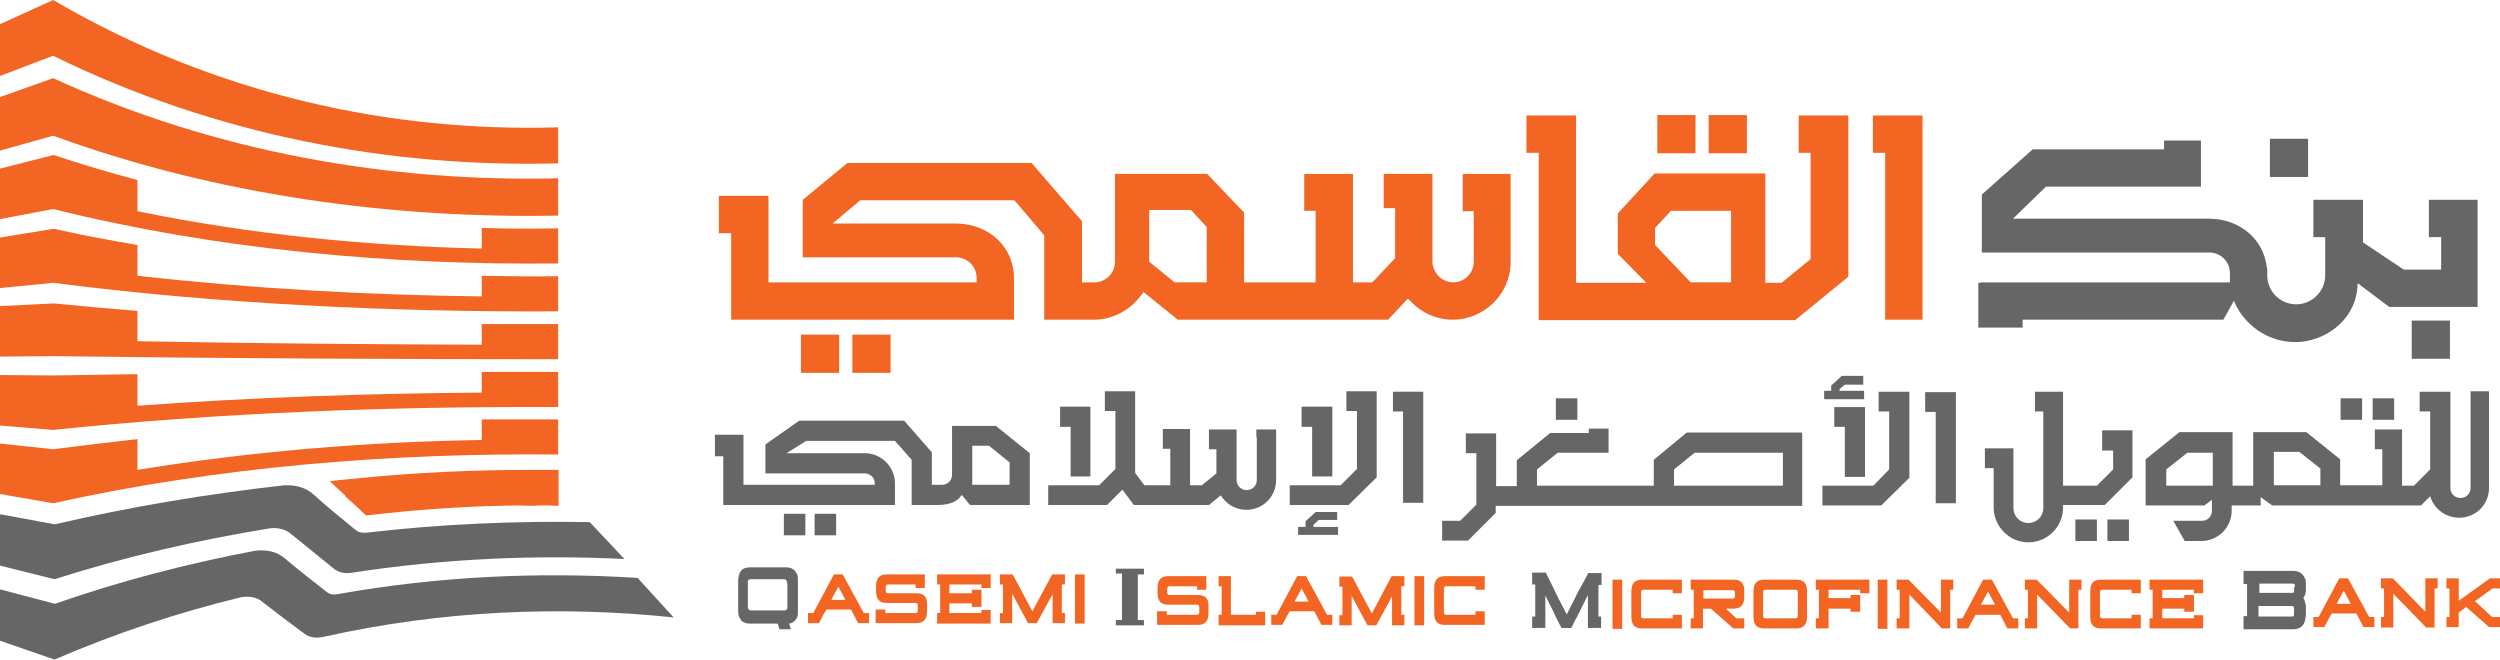 <?xml version="1.0" encoding="UTF-8"?>
<svg id="Layer_1" xmlns="http://www.w3.org/2000/svg" version="1.1" viewBox="0 0 569.3 150.2">
  <!-- Generator: Adobe Illustrator 29.6.1, SVG Export Plug-In . SVG Version: 2.1.1 Build 9)  -->
  <defs>
    <style>
      .st0 {
        fill: #f26522;
      }

      .st1 {
        fill: #666;
      }
    </style>
  </defs>
  <path class="st1" d="M12.4,131.9h0q.1,0,0,0,.1,0,0,0c16-5.1,32.5-8.9,49.1-11.6,2-.2,3.7.3,4.9,1.4,3.2,2.6,6.4,5.2,9.5,7.7,1.2,1,2.6,1.3,4.4,1,20.8-3.2,41.6-4.1,61.9-3.1l-7.9-8.4c-16.7-.3-33.8.4-50.8,2.4-1.1.1-1.9-.1-2.5-.6-3.2-2.6-6.4-5.2-9.5-8-1.7-1.6-4-2.3-6.7-2.2-17.7,2-35.2,4.9-52.3,8.9l-12.5-2.3v11.7l12.4,3.1h0Z"/>
  <path class="st1" d="M73.8,145c26.8-6,53.8-7.1,79.6-4.4l-8.2-9c-22.3-1.4-45.4-.4-68.3,3.7-1.1.2-1.9,0-2.5-.5-3.2-2.5-6.4-5-9.5-7.6-1.7-1.5-4-2.1-6.7-1.8-15.4,2.9-30.8,6.9-45.7,12.1l-12.5-3.3v11.7l12.4,4.3h0c13.9-6,28.1-10.7,42.5-14.2,2-.3,3.7,0,4.9,1.1,3.2,2.5,6.4,4.9,9.5,7.2,1.2.9,2.7,1.1,4.5.7Z"/>
  <path class="st0" d="M123,115.1c1.3,0,2.8,0,4.2.1h0v-8.2h-6.1c-13.3,0-26.9.6-40.4,2h0c-2.2.2-4.4.4-5.6.6l2.5,2.3h0l1.1,1h-.2l2.1,1.9h0l2.8,2.6s2.2-.3,4.4-.5c10.2-1.1,20.5-1.7,30.6-1.8h0c1.4.1,3,.1,4.6,0Z"/>
  <path class="st0" d="M127.1,49.1v-8.5c-37.9.9-77.7-5.7-115-22.8h0L0,22.1v12.2l12.1-3.4c37.3,13.6,77.1,18.9,115,18.2Z"/>
  <path class="st0" d="M127.1,37.2v-8.2C89.2,30.1,49.4,21.8,12.1,0h0L0,5.5v11.8l12.1-4.6c37.3,18.3,77.1,25.5,115,24.5Z"/>
  <path class="st0" d="M12.1,114.6h0c37.3-8.3,77.1-11.5,115-11.1v-8h-17.4v4.7c-26.1.4-52.6,2.6-78.4,6.8v-7c-6.4.7-12.8,1.5-19.2,2.3l-12.1-1.3v11.5l12.1,2.1h0Z"/>
  <path class="st0" d="M12.1,97.9h0c37.3-3.9,77.1-5.4,115-5.2v-8h-17.4v.7h0v4c-26.1.2-52.6,1.1-78.4,3v-3.9h0v-3.3c-6.4.1-12.8.2-19.2.3-1.9,0-10.1-.1-12.1-.1v11.5l12.1,1h0Z"/>
  <path class="st0" d="M127.1,81.8v-8h-17.4v.9c.1,0,.1.1.2.1h-.2v.5h0v3.2c-26.1-.1-52.6-.3-78.4-.8v-5.1h0v-.9h0v-.9c-6.4-.5-12.8-1.1-19.1-1.7h0l-12.2.6v11.5c2,0,10.2-.1,12.1-.1,37.3.5,77.1.7,115,.7Z"/>
  <path class="st0" d="M127.1,70.9v-8c-5.7.1-11.6,0-17.4-.1v.8h0v3.9c-26.1-.3-52.6-1.8-78.4-4.7v-7c-6.4-1.1-12.8-2.3-19.1-3.7h0l-12.2,2v11.5l12.1-1.2c37.3,4.8,77.1,6.7,115,6.5Z"/>
  <path class="st0" d="M127.1,60v-8c-5.7.1-11.6.1-17.4-.1v1h0v3.7c-26.1-.6-52.6-3.2-78.4-8.5v-7.1c-6.4-1.7-12.8-3.6-19.1-5.7h0l-12.2,3.1h0v11.5l12.1-2.3c37.3,9.3,77.1,12.8,115,12.4Z"/>
  <path class="st1" d="M181.4,130.6c-.4-.9-1.2-1.4-2.4-1.4h-8.2c-1,0-1.8.3-2.2,1-.1.1-.2.3-.2.4-.1.3-.2.7-.3,1.2v7.6c0,.6.2,1.1.4,1.4.1.2.2.3.3.5.5.5,1.1.7,2,.7h6.3l.4,1.3h2.6c-.3-1.1-.4-1.2-.4-1.3.8-.1,1.4-.6,1.7-1.2.1-.2.2-.3.2-.5.1-.3.1-.7.1-1.2v-7c0-.4,0-.8-.1-1.1-.1-.2-.1-.3-.2-.4ZM179.3,132.8v5.6c0,.4-.3.6-.6.6h-7.7c-.2,0-.3-.1-.5-.2-.1-.1-.1-.2-.2-.4h0v-6c0-.2.1-.3.2-.4s.3-.1.4-.1h7.7c.3,0,.5.2.6.6v.3h.1Z"/>
  <path class="st1" d="M254.1,130.6h1.4v1.5h0v.6h0v8.5h-1.4v1.2h6.4v-1.2h-1.4v-7.9h0v-.6h0v-1.9h1.4v-1.3h-6.4v1.1Z"/>
  <path class="st1" d="M524.8,131.6c-.4-1-1.3-1.6-2.6-1.6h-11.3v3h.8v7.3h-.8v3h11.3c1.4,0,2.4-.7,2.7-2,0-.2.1-.3.1-.5s.1-.5.1-.8v-2c0-.1,0-.2-.1-.4,0-.4-.2-.7-.3-1.1-.1-.1-.1-.2-.2-.3,0,0,0-.1.1-.1.2-.3.3-.7.4-1,0-.1.1-.3.1-.5v-1.8c0-.4-.1-.8-.1-1.1-.1.2-.2,0-.2-.1ZM522.4,139.4v.5c0,.4-.2.5-.5.5h-7.6v-2.4h7.6c.3,0,.4.1.5.4v1ZM522.4,133.7v1.1c-.1.2-.2.2-.3.2h-7.6v-2.1h7.6c.2,0,.4.1.5.3v.5h-.2Z"/>
  <path class="st1" d="M361.5,130.9l-.3.5-.4.8-.3.5-.7,1.3-.3.5-.7,1.4-.3.6-.7,1.4-.3.6-.7,1.4-.7-1.3-.3-.6-.8-1.5-.3-.6-.8-1.7-.3-.6-.8-1.6-.3-.6-.5-1h-3.1v2.7h.7v7.3h-.7v2.6h3v-7.4l.2.4.3.6.8,1.6.3.6.7,1.5.3.6.4.8.3.6.4.7h2.2c.2-.3.3-.6.5-1,.1-.2.2-.4.3-.6.2-.3.3-.6.5-.9.1-.2.2-.4.3-.6.2-.5.5-.9.7-1.4.1-.2.2-.4.3-.6.2-.5.5-.9.7-1.4.1-.2.2-.4.3-.6.1-.1.1-.3.2-.4v7.5h3v-2.6h-.6v-7.2h.7v-2.7h-3.1l-.1.4Z"/>
  <rect class="st0" x="367.2" y="132" width="2.2" height="11.2"/>
  <path class="st0" d="M371.5,134.6v5.9c0,1.8.8,2.6,2.4,2.6h9.1v-3.1h-2.1v.8h-6.7c-.3,0-.5-.2-.5-.6v-5.3c0-.4.2-.6.5-.6h6.7v.8h2.1v-3.1h-9c-1.7,0-2.5.8-2.5,2.6Z"/>
  <path class="st0" d="M394.8,132h-9.8v2.3h.7v6.5h-.7v2.3h2.8v-4.5h1.8l5.1,4.5h2.5v-2.3h-1.8c-.8-.7-1.6-1.5-2.4-2.2h1.8c1.6,0,2.4-.9,2.4-2.6v-1.3c.1-1.9-.8-2.7-2.4-2.7ZM395.1,135.7c0,.4-.2.6-.5.6h-6.7v-1.9h6.7c.3,0,.5.2.5.6v.7Z"/>
  <path class="st0" d="M409.1,132h-7.4c-1.6,0-2.4.9-2.4,2.6v5.9c0,1.8.8,2.6,2.4,2.6h7.4c1.6,0,2.4-.9,2.4-2.6v-5.9c0-1.8-.8-2.6-2.4-2.6ZM409.4,140.2c0,.4-.2.6-.5.6h-6.9c-.3,0-.5-.2-.5-.6v-5.3c0-.4.2-.6.5-.6h6.9c.3,0,.5.2.5.6v5.3Z"/>
  <polygon class="st0" points="413.5 134.3 414.2 134.3 414.2 140.8 413.5 140.8 413.5 143.1 416.4 143.1 416.4 138.6 421.4 138.6 421.4 139.3 423.6 139.3 423.6 135.5 421.4 135.5 421.4 136.2 416.4 136.2 416.4 134.3 423.6 134.3 423.6 135.1 425.7 135.1 425.7 132 413.5 132 413.5 134.3"/>
  <rect class="st0" x="427.6" y="132" width="2.2" height="11.2"/>
  <polygon class="st0" points="442 139.5 434.6 132 431.9 132 431.9 134.3 432.6 134.3 432.6 140.8 431.9 140.8 431.9 143.1 434.8 143.1 434.8 135.4 442.2 143.1 444.1 143.1 444.1 134.3 444.8 134.3 444.8 132 442 132 442 139.5"/>
  <path class="st0" d="M453.6,132h-2l-4.7,8.8h-1.2v2.3h2.5c1-1.9,1.3-2.5,1.7-3.1h5.6l1.6,3.1h2.5v-2.3h-1.2l-4.8-8.8ZM451.1,137.7l1.6-3c1.2,2.2,1.4,2.6,1.6,3h-3.2Z"/>
  <polygon class="st0" points="471.2 139.5 463.8 132 461.1 132 461.1 134.3 461.8 134.3 461.8 140.8 461.1 140.8 461.1 143.1 463.9 143.1 463.9 135.4 471.4 143.1 473.3 143.1 473.3 134.3 474 134.3 474 132 471.2 132 471.2 139.5"/>
  <path class="st0" d="M476,134.6v5.9c0,1.8.8,2.6,2.4,2.6h9.1v-3.1h-2.1v.8h-6.7c-.3,0-.5-.2-.5-.6v-5.3c0-.4.2-.6.5-.6h6.7v.8h2.1v-3.1h-9.1c-1.6,0-2.4.8-2.4,2.6Z"/>
  <polygon class="st0" points="489.5 134.3 490.2 134.3 490.2 140.8 489.5 140.8 489.5 143.1 501.7 143.1 501.7 140.1 499.6 140.1 499.6 140.8 492.4 140.8 492.4 138.6 497.4 138.6 497.4 139.3 499.6 139.3 499.6 135.5 497.4 135.5 497.4 136.2 492.4 136.2 492.4 134.3 499.6 134.3 499.6 135.1 501.7 135.1 501.7 132 489.5 132 489.5 134.3"/>
  <path class="st0" d="M191.9,130.8h-2l-4.7,8.8h-1.2v2.3h2.5c1-1.9,1.3-2.5,1.7-3.1h5.6l1.6,3.1h2.5v-2.3h-1.2l-4.8-8.8ZM189.3,136.6l1.6-3c1.2,2.2,1.4,2.6,1.6,3h-3.2Z"/>
  <path class="st0" d="M208.8,135.1h-6.6c-.3,0-.5-.2-.5-.6v-.8c0-.4.2-.6.5-.6h6.3v.8h2.1v-3.1h-8.7c-1.6,0-2.4.9-2.4,2.6v1.3c0,1.8.8,2.6,2.4,2.6h6.6c.3,0,.5.2.5.6v1.1c0,.4-.2.6-.5.6h-6.9v-.8h-2.2v3.1h9.3c1.6,0,2.4-.9,2.4-2.6v-1.6c.1-1.7-.7-2.6-2.3-2.6Z"/>
  <polygon class="st0" points="213.4 133.1 214.1 133.1 214.1 139.6 213.4 139.6 213.4 142 225.6 142 225.6 138.9 223.5 138.9 223.5 139.6 216.2 139.6 216.2 137.4 221.3 137.4 221.3 138.2 223.5 138.2 223.5 134.3 221.3 134.3 221.3 135.1 216.2 135.1 216.2 133.1 223.5 133.1 223.5 133.9 225.6 133.9 225.6 130.8 213.4 130.8 213.4 133.1"/>
  <path class="st0" d="M235.1,139.2l-4.5-8.4h-2.9v2.3h.7v6.5h-.7v2.3h2.8v-6.7l3.6,6.7h2c1.2-2.2,2.4-4.4,3.6-6.6v6.6h2.8v-2.3h-.7v-6.5h.7v-2.3h-2.9l-4.5,8.4Z"/>
  <rect class="st0" x="244.8" y="130.8" width="2.2" height="11.2"/>
  <path class="st0" d="M534.7,131.7h-2l-4.7,8.8h-1.2v2.3h2.5c1-1.9,1.3-2.5,1.7-3.1h5.6l1.6,3.1h2.5v-2.3h-1.2l-4.8-8.8ZM532.1,137.5l1.6-3c1.2,2.2,1.4,2.6,1.6,3h-3.2Z"/>
  <polygon class="st0" points="552.3 139.3 544.9 131.7 542.2 131.7 542.2 134 542.9 134 542.9 140.5 542.2 140.5 542.2 142.9 545 142.9 545 135.2 552.5 142.9 554.4 142.9 554.4 134 555.1 134 555.1 131.7 552.3 131.7 552.3 139.3"/>
  <path class="st0" d="M559.9,136.8v-5.1h-2.8v2.3h.7v6.5h-.7v2.3h2.8v-3.3l1.7-1.3,5.2,4.6h2.5v-2.3h-1.8c-1.3-1.2-2.6-2.4-3.9-3.6l4-2.9h1.8v-2.3h-2.4l-7.1,5.1Z"/>
  <path class="st0" d="M272.9,135.5h-6.6c-.3,0-.5-.2-.5-.6v-.8c0-.4.2-.6.5-.6h6.3v.8h2.1v-3.1h-8.7c-1.6,0-2.4.9-2.4,2.6v1.3c0,1.8.8,2.6,2.4,2.6h6.6c.3,0,.5.2.5.6v1.1c0,.4-.2.6-.5.6h-6.9v-.8h-2.2v3.1h9.3c1.6,0,2.4-.9,2.4-2.6v-1.6c.1-1.7-.7-2.6-2.3-2.6Z"/>
  <polygon class="st0" points="286 140 280.3 140 280.3 131.2 277.5 131.2 277.5 133.5 278.2 133.5 278.2 140 277.5 140 277.5 142.4 288.1 142.4 288.1 139.3 286 139.3 286 140"/>
  <path class="st0" d="M297.4,131.2h-2l-4.7,8.8h-1.2v2.3h2.5c1-1.9,1.3-2.5,1.7-3.1h5.6l1.6,3.1h2.5v-2.3h-1.2l-4.8-8.8ZM294.8,137l1.6-3c1.2,2.2,1.4,2.6,1.6,3h-3.2Z"/>
  <path class="st0" d="M312.4,139.7l-4.5-8.4h-2.9v2.3h.7v6.5h-.7v2.3h2.8v-6.7l3.6,6.7h2c1.2-2.2,2.4-4.4,3.6-6.6v6.6h2.8v-2.4h-.7v-6.5h.7v-2.3h-2.9l-4.5,8.5Z"/>
  <rect class="st0" x="322.1" y="131.2" width="2.2" height="11.2"/>
  <path class="st0" d="M326.6,133.8v5.9c0,1.8.8,2.6,2.4,2.6h9.1v-3.1h-2.1v.8h-6.7c-.3,0-.5-.2-.5-.6v-5.3c0-.4.2-.6.5-.6h6.7v.8h2.1v-3.1h-9.1c-1.6,0-2.4.9-2.4,2.6Z"/>
  <rect class="st0" x="194.1" y="76.2" width="8.7" height="8.7"/>
  <rect class="st0" x="182.4" y="76.2" width="8.7" height="8.7"/>
  <rect class="st0" x="389.1" y="26.2" width="8.7" height="8.7"/>
  <rect class="st1" x="516.9" y="31.6" width="8.7" height="8.7"/>
  <rect class="st0" x="377.4" y="26.2" width="8.7" height="8.7"/>
  <polygon class="st0" points="426.5 34.8 429.3 34.8 429.3 72.8 437.8 72.8 437.8 26.3 426.5 26.3 426.5 34.8"/>
  <path class="st0" d="M409.5,34.8h2.8v24.2l-6.6,5.4h-3.7v-24.9h-25.2l-8.4,9.1v9.2l6.5,6.6h-16V26.3h-11.3v8.5h2.8v38.1h58.4l12.1-9.9V26.3h-11.3v8.5h-.1ZM394.2,64.3h-9.2l-8.1-8.5v-3.9l3.6-3.9h13.7v16.3Z"/>
  <path class="st0" d="M333.2,48.1h2.4v11.5c0,2.6-2.1,4.7-4.7,4.7-1.7,0-3.3-1-4.1-2.5-.4-.7-.6-1.5-.6-2.2v-20h-11.1v7.8h2.6v11.4l-5.2,5.5h-4.4v-24.7h-11.1v8.4h2.6v16.3h-16.3v-15.9l-8.4-8.8h-21v20c0,2.6-2.1,4.7-4.7,4.7h-2.8v-13.9l-11.5-13.3h-41.9l-10.2,8.4v13.1h34.9c2.6,0,4.7,2.1,4.7,4.7v1h-47.4v-19.7h-11.3v8.5h2.8v19.7h64.4v-9.5c0-7-5.6-12.3-13.1-12.4h-28.2l6.3-5.3h35.1l6.8,8v19.2h11.3c4.2,0,8.2-2.1,10.7-5.5l.6-.8,7.8,6.3h47.9l4.5-4.8.7.7c2.5,2.6,5.9,4.1,9.5,4.1,7.2,0,13.2-5.9,13.2-13.1v-20.1h-10.9v8.5h.1ZM274.8,64.3h-7.3l-5.8-4.7v-11.8h9.5l3.6,3.9v12.6h0Z"/>
  <rect class="st1" x="549.2" y="73" width="8.7" height="8.7"/>
  <path class="st1" d="M553.1,45.5v8.5h2.8v7.4h-8.5l-9.3-6.2v-9.7h-11.3v8.5h2.7v8.7c0,3.6-3,6.6-6.6,6.6s-6.4-2.8-6.6-6.3h0v-1.6l-.1-.5c-.7-6.4-6.1-11-13-11.1h-44.8l7.5-7.3h35.3v-10.5h-8.4v2h-29.9l-11.6,10.3v13.2h51.8c2.6,0,4.7,2.1,4.7,4.7v2.1h-56.8v.1h-.5v10.2h10.1v-1.8h45.7l3.3-5.9-.9,1.5c0,.1.1.2.1.3.2.4.3.7.5,1.1,2.7,5,7.8,8.1,13.4,8.1,6.3,0,13.3-4.5,14.1-12.1l.1-1.3,7.2,5.4h20.1v-24.4h-11.1Z"/>
  <g>
    <rect class="st1" x="185.5" y="117" width="4.9" height="4.9"/>
    <rect class="st1" x="178.5" y="117" width="4.9" height="4.9"/>
    <path class="st1" d="M216.8,96.9v9.3h0v1.9c0,1.3-1,2.3-2.3,2.3h-2.3v-5.9h0v-1.5l-6.3-7.2h-23.9l-7.7,5.4v6.6h22.6c1.3,0,2.3,1,2.3,2.3v.3h-29.9v-11.4h-6.5v4.9h1.9v11.1h39.1v-4.9c0-3.8-3.1-6.9-6.9-6.9h-17.8l4.5-2.8h20.2l3.8,4.3v10.3h5.6c2.4,0,4.6-.4,5.8-2.3l1.9,2.3h13.6v-11.8l-7.7-6.2h-10v-.1ZM229.9,110.4h-8.5v-8.9h3.8l4.7,3.8v5.1Z"/>
    <polygon class="st1" points="306.6 93.6 309 93.6 309 106.8 305.3 110.5 293.7 110.5 293.7 115 307.1 115 313.5 108.7 313.5 89.1 306.6 89.1 306.6 93.6"/>
    <polygon class="st1" points="317.2 93.7 319.5 93.7 319.5 114.5 324.1 114.5 324.1 89.2 317.2 89.2 317.2 93.7"/>
    <polygon class="st1" points="298.8 108.5 303.4 108.5 303.4 92.6 296.4 92.6 296.4 97.2 298.8 97.2 298.8 108.5"/>
    <polygon class="st1" points="243.8 108.5 248.3 108.5 248.3 92.6 241.4 92.6 241.4 97.2 243.8 97.2 243.8 108.5"/>
    <path class="st1" d="M286.2,99.6h0v9.7c0,1.3-1,2.3-2.3,2.3s-2.3-1-2.3-2.3v-1.8h0v-9.7h-6.3v4.5h1.7v5.5l-3.3,2.7h-2.7v-12.8h-6.2v4.5h1.7v8.3h-5.9l-2.1-2.8v-18.6h-6.9v4.5h2.4v13.2l-3.7,3.7h-11.6v4.5h13.4l3.5-3.5,2.6,3.5h17.1l2.7-2.2c1.2,2,3.4,3.3,5.8,3.3,3.8,0,6.8-3,6.8-6.8v-1.9h0v-9.6h-4.5v1.8h.1Z"/>
    <polygon class="st1" points="299.1 119.5 300.3 118.4 304.5 118.4 304.5 116.6 299.6 116.6 297.3 118.7 297.3 120 295.6 120 295.6 121.8 297.3 121.8 298.5 121.8 304.7 121.8 304.7 120 299.1 120 299.1 119.5"/>
    <rect class="st1" x="472.6" y="118.3" width="4.9" height="4.9"/>
    <rect class="st1" x="479.9" y="118.3" width="4.9" height="4.9"/>
    <rect class="st1" x="533" y="90.7" width="4.9" height="4.9"/>
    <rect class="st1" x="540.3" y="90.7" width="4.9" height="4.9"/>
    <rect class="st1" x="354.3" y="90.7" width="4.9" height="4.9"/>
    <path class="st1" d="M478.8,102.6h2.4v4.3l-3.7,3.7h-7.7v-21.4h-6.4v4.5h1.9v22c0,1.9-1.5,3.4-3.4,3.4s-3.4-1.5-3.4-3.4v-13.6h-6.5v4.5h2v9.1c.1,4.3,3.6,7.8,7.9,7.8s7.9-3.5,7.9-7.9v-.6h9.5l6.3-6.3v-10.7h-6.9v4.6h.1Z"/>
    <path class="st1" d="M562.6,89.2v21.9c0,1.3-1,2.3-2.3,2.3s-2.3-1-2.3-2.3v-21.9h-7v4.5h2.4v13.2l-3.7,3.7h-2.7v-12.8h-6.2v4.5h1.7v8.2h-9.6v-5.9l-7.7-6.2h-12.1v12.2h-4.7v-8.8h0v-3.4h-12.1l-7.7,6.2v10.5h13.4l1.7-1.3v2.5c0,1.3-1,2.3-2.3,2.3h-6.5l2.6,4.6h3.8c3.8,0,6.9-3.1,6.9-6.9v-1.2h6.6v-1.9l2.6,1.9h33.9l2.1-2.1c.8,2.8,3.5,4.9,6.6,4.9,3.8,0,6.8-3,6.8-6.8v-22h-4.2v.1ZM503.9,107.5v3.1h-10.6v-3.7l2.4-1.9,2.4-1.9h5.8v4.4h0ZM528.3,110.5h-10.5v-7.6h5.8l2.4,1.9,2.4,1.9v3.8h-.1Z"/>
    <path class="st1" d="M376.6,104.7v5.9h-26.6v-3.7l4.7-3.8h11.6v-5.5h-4.5v1h-8.8l-7.6,6.2v5.9h-4.7v-12h-6.9v4.5h2.4v11.7l-3.7,3.7h-4.1v4.5h5.9l6.3-6.3v-1.6h69.8v-16.7h-26.3l-7.5,6.2ZM406,103.1v7.5h-24.8v-3.7l4.7-3.8h20.1Z"/>
    <polygon class="st1" points="427.8 93.7 430.2 93.7 430.2 106.9 426.6 110.6 415 110.6 415 115.1 428.4 115.1 434.8 108.8 434.8 89.2 427.8 89.2 427.8 93.7"/>
    <polygon class="st1" points="438.4 93.8 440.8 93.8 440.8 114.6 445.4 114.6 445.4 89.3 438.4 89.3 438.4 93.8"/>
    <polygon class="st1" points="424.7 108.6 424.7 92.7 417.7 92.7 417.7 97.2 420.1 97.2 420.1 108.6 424.7 108.6"/>
    <polygon class="st1" points="418.3 90.9 424.5 90.9 424.5 89 418.9 89 418.9 88.6 420.1 87.6 424.3 87.6 424.3 85.6 419.4 85.6 417 87.8 417 89 415.4 89 415.4 90.9 417 90.9 418.3 90.9"/>
  </g>
</svg>